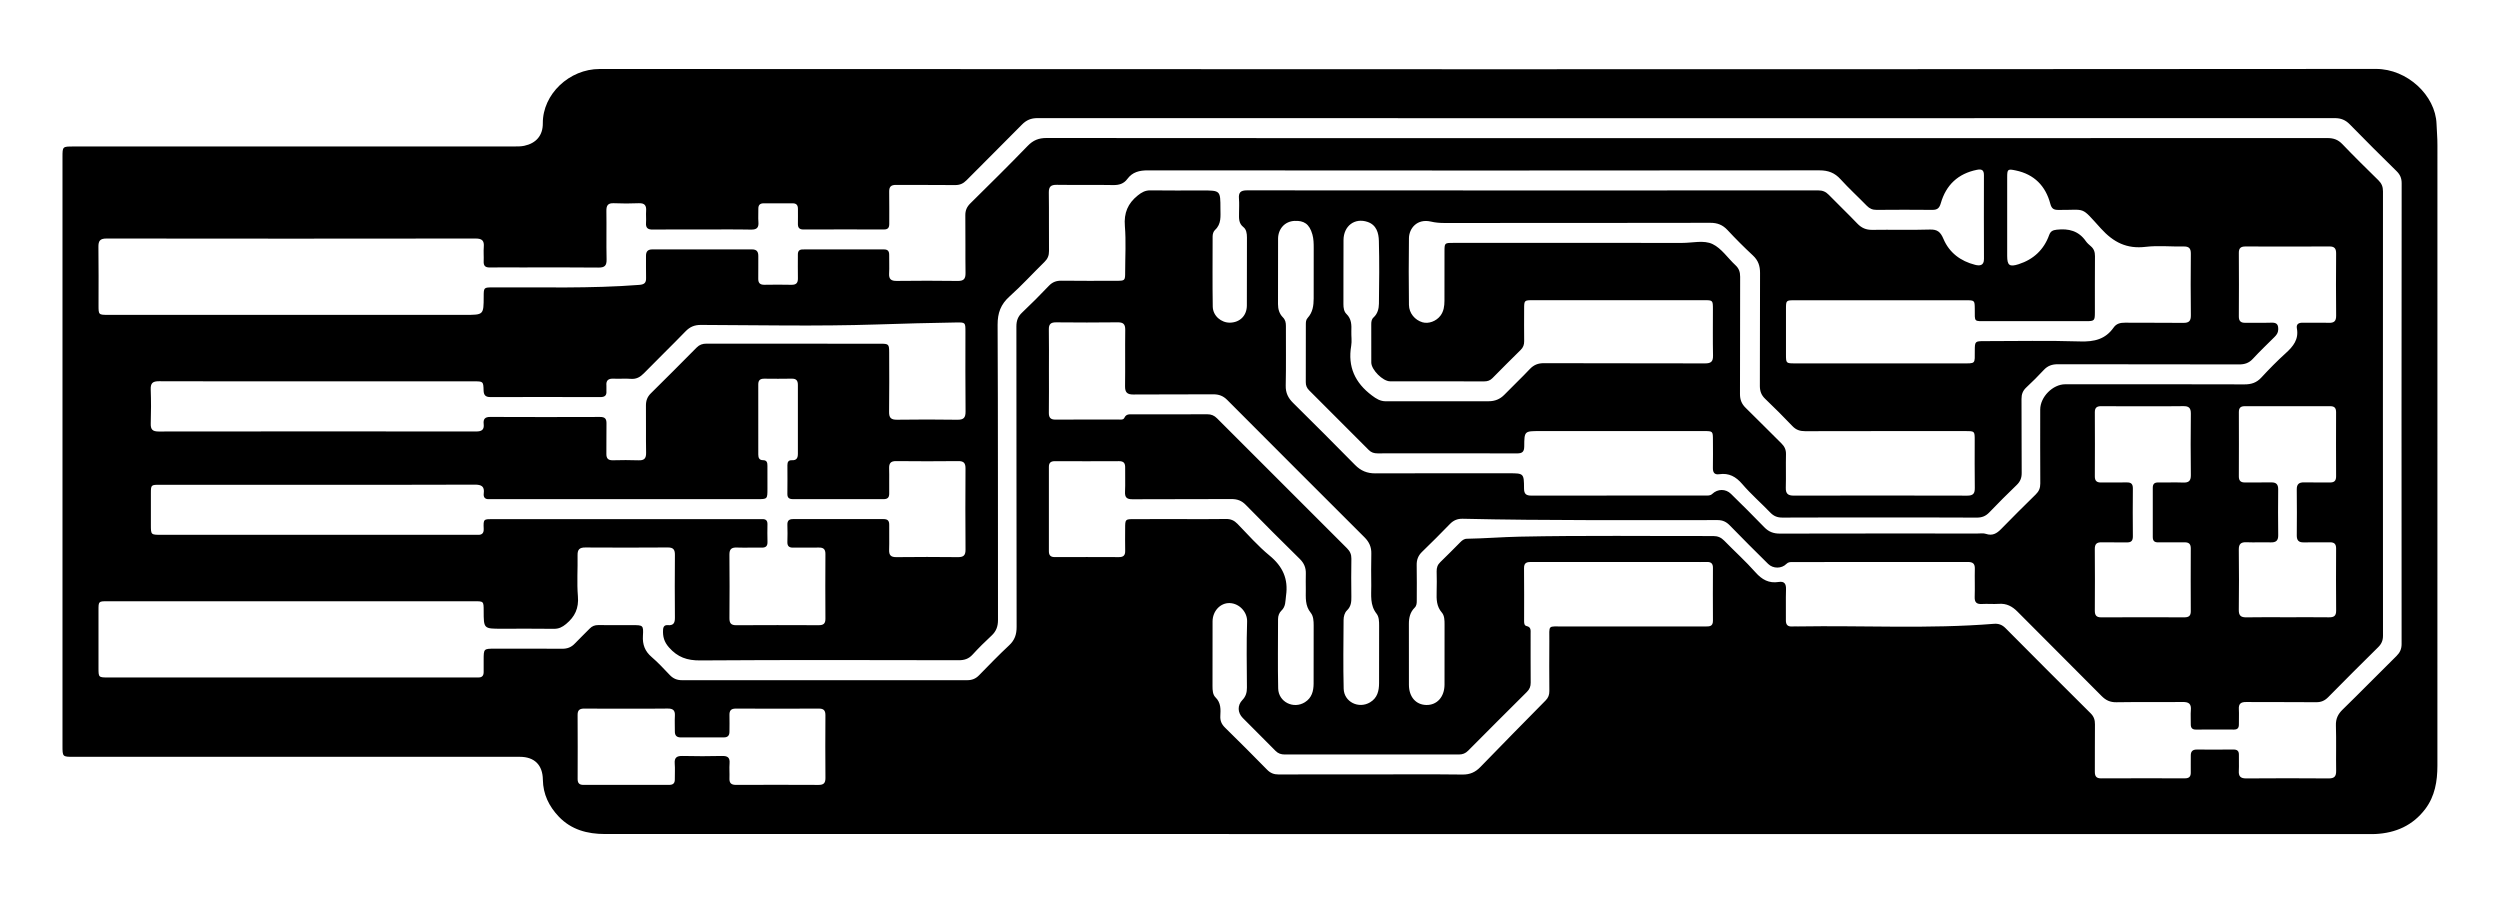 <?xml version="1.0" encoding="utf-8"?>
<!-- Generator: Adobe Illustrator 17.0.0, SVG Export Plug-In . SVG Version: 6.00 Build 0)  -->
<!DOCTYPE svg PUBLIC "-//W3C//DTD SVG 1.1//EN" "http://www.w3.org/Graphics/SVG/1.1/DTD/svg11.dtd">
<svg version="1.1" id="Camada_1" xmlns="http://www.w3.org/2000/svg" xmlns:xlink="http://www.w3.org/1999/xlink" x="0px" y="0px"
	 width="137.5px" height="49.667px" viewBox="0 0 137.5 49.667" enable-background="new 0 0 137.5 49.667" xml:space="preserve">
<path d="M134.009,6.809c-0.058-1.56-1.609-3.019-3.33-3.018C98.113,3.815,65.546,3.813,32.98,3.795
	c-1.667-0.001-3.136,1.384-3.125,2.987c0.005,0.671-0.37,1.099-1.022,1.237c-0.185,0.039-0.381,0.036-0.572,0.036
	C20.186,8.057,12.11,8.057,4.034,8.057c-0.596,0-0.597,0-0.597,0.588c0,10.787,0,21.575,0,32.362c0,0.617,0,0.618,0.603,0.618
	c8.184,0,16.367,0,24.551,0c0.801,0,1.256,0.445,1.267,1.26c0.011,0.799,0.337,1.462,0.872,2.026c0.687,0.725,1.576,0.96,2.54,0.96
	c16.187,0.002,32.374,0.001,48.561,0.001c16.127,0,32.254,0,48.381,0c0.144,0,0.288,0.006,0.432-0.001
	c1.12-0.054,2.064-0.471,2.749-1.38c0.528-0.701,0.663-1.527,0.664-2.375c0.004-11.375,0.003-22.751,0.001-34.126
	C134.061,7.596,134.023,7.202,134.009,6.809z M45.018,43.17c-1.512-0.008-3.023-0.007-4.535-0.001
	c-0.261,0.001-0.374-0.094-0.363-0.359c0.012-0.275-0.016-0.553,0.006-0.827c0.026-0.326-0.114-0.412-0.419-0.405
	c-0.719,0.017-1.44,0.017-2.159,0c-0.318-0.008-0.466,0.082-0.438,0.424c0.024,0.286,0,0.575,0.005,0.863
	c0.003,0.213-0.096,0.303-0.306,0.303c-1.572-0.002-3.143-0.003-4.715,0.001c-0.228,0.001-0.325-0.093-0.324-0.323
	c0.004-1.176,0.006-2.351-0.002-3.527c-0.002-0.276,0.126-0.349,0.376-0.347c0.768,0.008,1.536,0.003,2.303,0.003
	c0.756,0,1.512,0.009,2.267-0.005c0.29-0.005,0.422,0.088,0.405,0.392c-0.017,0.287,0.001,0.576-0.002,0.864
	c-0.003,0.223,0.096,0.331,0.324,0.331c0.792-0.003,1.583-0.002,2.375-0.001c0.21,0,0.305-0.105,0.304-0.311
	c-0.001-0.3,0.011-0.6,0-0.9c-0.009-0.253,0.076-0.374,0.349-0.373c1.524,0.007,3.047,0.007,4.571,0
	c0.266-0.001,0.359,0.105,0.358,0.365c-0.007,1.152-0.009,2.303,0.001,3.455C45.401,43.072,45.297,43.172,45.018,43.17z
	 M55.914,34.481c0.001,0.415-0.106,0.728-0.414,1.014c-0.57,0.531-1.112,1.094-1.658,1.651c-0.18,0.183-0.381,0.264-0.64,0.264
	c-5.232-0.004-10.464-0.004-15.696,0c-0.274,0-0.482-0.089-0.668-0.284c-0.323-0.338-0.641-0.686-0.996-0.989
	c-0.372-0.317-0.51-0.684-0.481-1.168c0.035-0.584,0.008-0.586-0.579-0.587c-0.624,0-1.248,0.005-1.872-0.003
	c-0.194-0.002-0.344,0.054-0.479,0.195c-0.266,0.277-0.549,0.537-0.812,0.817c-0.195,0.208-0.417,0.293-0.702,0.29
	c-1.236-0.01-2.472-0.004-3.708-0.004c-0.607,0-0.607,0.001-0.608,0.625c0,0.216-0.005,0.432,0,0.648
	c0.004,0.207-0.083,0.317-0.298,0.31c-0.084-0.003-0.168,0.001-0.252,0.001c-6.696,0-13.392,0-20.087,0
	c-0.546,0-0.547-0.001-0.547-0.53c0-1.056-0.001-2.112,0-3.168c0-0.493,0.001-0.495,0.51-0.495c3.372,0,6.744,0,10.116,0
	c3.348,0,6.696,0,10.044,0c0.514,0,0.514,0.001,0.515,0.526c0.002,0.986,0.002,0.986,0.981,0.986c0.96,0,1.92-0.008,2.88,0.005
	c0.271,0.003,0.461-0.091,0.67-0.264c0.49-0.405,0.707-0.869,0.652-1.524c-0.063-0.751-0.005-1.511-0.019-2.267
	c-0.006-0.316,0.119-0.42,0.427-0.418c1.512,0.009,3.024,0.01,4.536-0.001c0.305-0.002,0.393,0.119,0.391,0.407
	c-0.01,1.152-0.01,2.304,0,3.456c0.003,0.285-0.079,0.437-0.386,0.41c-0.176-0.015-0.256,0.07-0.266,0.254
	c-0.02,0.37,0.054,0.662,0.325,0.97c0.476,0.541,0.997,0.722,1.718,0.716c4.74-0.033,9.48-0.019,14.22-0.011
	c0.311,0,0.546-0.075,0.759-0.308c0.332-0.363,0.682-0.71,1.043-1.044c0.257-0.238,0.356-0.505,0.356-0.857
	c-0.008-5.412,0.006-10.824-0.021-16.235c-0.003-0.659,0.173-1.13,0.659-1.566c0.669-0.599,1.277-1.268,1.92-1.897
	c0.176-0.172,0.251-0.354,0.248-0.602c-0.011-1.068,0.006-2.136-0.01-3.204c-0.005-0.334,0.111-0.439,0.439-0.434
	c1.032,0.016,2.064-0.006,3.096,0.013c0.328,0.006,0.587-0.071,0.782-0.334c0.284-0.383,0.661-0.475,1.131-0.474
	c12.312,0.011,24.623,0.012,36.935-0.001c0.487,0,0.84,0.134,1.164,0.491c0.459,0.506,0.966,0.968,1.443,1.458
	c0.153,0.157,0.317,0.227,0.539,0.225c1.02-0.009,2.04-0.01,3.06,0c0.273,0.003,0.391-0.091,0.469-0.364
	c0.289-1.005,0.948-1.631,1.99-1.84c0.273-0.055,0.383,0.021,0.383,0.296c-0.003,1.536-0.006,3.072,0.002,4.608
	c0.002,0.384-0.253,0.381-0.487,0.322c-0.797-0.201-1.42-0.666-1.741-1.425c-0.16-0.377-0.328-0.529-0.748-0.515
	c-1.055,0.033-2.112,0-3.167,0.017c-0.341,0.005-0.591-0.104-0.824-0.348c-0.514-0.537-1.053-1.051-1.573-1.584
	c-0.162-0.166-0.334-0.238-0.57-0.238c-10.476,0.005-20.952,0.005-31.427-0.003c-0.357,0-0.466,0.125-0.438,0.46
	c0.022,0.262,0.005,0.528,0.004,0.792c-0.001,0.284-0.032,0.559,0.247,0.776c0.152,0.119,0.189,0.347,0.188,0.563
	c-0.006,1.248,0.001,2.496-0.005,3.744c-0.003,0.555-0.378,0.929-0.923,0.942c-0.488,0.011-0.945-0.376-0.953-0.883
	c-0.021-1.284-0.007-2.568-0.007-3.852c0-0.138,0.041-0.28,0.133-0.365c0.359-0.33,0.297-0.755,0.297-1.17
	c-0.001-1.001,0-1.001-1.002-1.001c-0.948,0-1.896,0.009-2.844-0.005c-0.287-0.005-0.481,0.104-0.7,0.279
	c-0.55,0.442-0.768,0.964-0.71,1.681c0.068,0.834,0.017,1.679,0.016,2.519c0,0.493-0.002,0.494-0.51,0.494
	c-0.996,0.001-1.992,0.009-2.988-0.005c-0.286-0.004-0.499,0.073-0.698,0.282c-0.48,0.504-0.971,0.998-1.477,1.476
	c-0.229,0.216-0.309,0.448-0.309,0.759C55.909,23.465,55.903,28.973,55.914,34.481z M33.353,21.216
	c-0.031-0.306,0.116-0.404,0.405-0.389c0.311,0.016,0.625-0.016,0.935,0.009c0.306,0.025,0.516-0.096,0.723-0.307
	c0.755-0.772,1.532-1.523,2.283-2.299c0.243-0.251,0.492-0.36,0.848-0.359c3.216,0.013,6.434,0.079,9.647-0.024
	c1.467-0.047,2.934-0.089,4.402-0.111c0.501-0.007,0.503,0,0.503,0.5c0,1.464-0.009,2.928,0.007,4.392
	c0.004,0.345-0.102,0.463-0.453,0.458c-1.104-0.018-2.208-0.016-3.312-0.001c-0.327,0.004-0.446-0.097-0.441-0.432
	c0.016-1.092,0.007-2.184,0.005-3.276c-0.001-0.443-0.029-0.472-0.471-0.472c-3.192-0.002-6.384,0.001-9.576-0.004
	c-0.218,0-0.386,0.056-0.543,0.215c-0.835,0.845-1.676,1.685-2.52,2.52c-0.193,0.191-0.271,0.405-0.268,0.675
	c0.01,0.864-0.007,1.728,0.009,2.592c0.006,0.317-0.11,0.427-0.421,0.414c-0.467-0.018-0.936-0.013-1.404-0.002
	c-0.265,0.007-0.365-0.101-0.36-0.363c0.01-0.552-0.006-1.104,0.006-1.656c0.005-0.257-0.079-0.364-0.35-0.363
	c-2.016,0.007-4.032,0.008-6.048-0.001c-0.298-0.001-0.385,0.128-0.356,0.389c0.036,0.319-0.112,0.412-0.419,0.411
	c-5.82-0.006-11.64-0.007-17.46,0.001c-0.335,0-0.443-0.112-0.433-0.44c0.02-0.623,0.022-1.248-0.001-1.872
	c-0.013-0.351,0.111-0.454,0.457-0.453c2.904,0.011,5.808,0.006,8.712,0.006c2.868,0,5.736,0,8.604,0c0.511,0,0.522,0,0.535,0.502
	c0.007,0.261,0.113,0.363,0.37,0.363c2.016-0.004,4.032-0.005,6.048,0.001c0.246,0.001,0.358-0.087,0.337-0.336
	C33.346,21.409,33.362,21.311,33.353,21.216z M48.594,28.55c-1.656,0.005-3.312,0.005-4.968,0c-0.229-0.001-0.327,0.084-0.32,0.317
	c0.01,0.312,0.01,0.624,0,0.936c-0.007,0.232,0.091,0.321,0.32,0.317c0.468-0.008,0.936,0.007,1.404-0.004
	c0.257-0.006,0.37,0.086,0.368,0.355c-0.008,1.188-0.008,2.376,0,3.564c0.002,0.272-0.117,0.352-0.371,0.351
	c-1.512-0.006-3.024-0.008-4.536,0.001c-0.288,0.002-0.374-0.117-0.372-0.388c0.009-1.164,0.011-2.328-0.001-3.492
	c-0.003-0.304,0.115-0.402,0.406-0.392c0.455,0.015,0.912-0.003,1.368,0.005c0.229,0.004,0.327-0.085,0.32-0.317
	c-0.01-0.324-0.007-0.648-0.002-0.972c0.003-0.198-0.087-0.286-0.282-0.278c-0.096,0.004-0.192-0.002-0.288-0.002
	c-4.824,0-9.648,0-14.472,0c-0.572,0-0.587-0.021-0.564,0.538c0.009,0.226-0.088,0.338-0.319,0.326c-0.084-0.004-0.168,0-0.252,0
	c-5.724,0-11.448,0-17.172,0c-0.561,0-0.562-0.001-0.562-0.551c0-0.576-0.001-1.152,0-1.728c0.001-0.468,0.006-0.473,0.495-0.473
	c2.892,0,5.784,0,8.676,0c2.88,0,5.76,0.006,8.64-0.007c0.369-0.002,0.548,0.091,0.497,0.482c-0.03,0.23,0.083,0.333,0.313,0.316
	c0.083-0.006,0.168,0,0.252,0c4.824,0,9.648,0,14.472,0c0.565,0,0.566-0.001,0.566-0.572c0-0.42-0.002-0.84-0.001-1.26
	c0.001-0.172-0.024-0.312-0.246-0.312c-0.205,0-0.257-0.133-0.257-0.313c0.002-1.284,0.003-2.568-0.001-3.852
	c-0.001-0.234,0.107-0.319,0.33-0.317c0.504,0.006,1.008,0.008,1.512-0.001c0.25-0.004,0.338,0.106,0.337,0.348
	c-0.005,1.26-0.005,2.52,0,3.78c0.001,0.235-0.072,0.37-0.327,0.358c-0.188-0.009-0.25,0.096-0.249,0.269
	c0.003,0.528,0.005,1.056-0.002,1.584c-0.003,0.224,0.109,0.287,0.312,0.287c1.656-0.003,3.312-0.004,4.968,0.001
	c0.228,0.001,0.325-0.084,0.321-0.316c-0.009-0.456,0.01-0.912-0.005-1.368c-0.009-0.286,0.081-0.413,0.388-0.409
	c1.14,0.012,2.28,0.012,3.42,0c0.303-0.003,0.394,0.115,0.393,0.405c-0.009,1.488-0.011,2.976,0.001,4.464
	c0.003,0.318-0.113,0.417-0.422,0.413c-1.128-0.013-2.256-0.012-3.384,0c-0.3,0.003-0.406-0.107-0.396-0.402
	c0.016-0.456-0.003-0.912,0.005-1.368C48.911,28.648,48.829,28.549,48.594,28.55z M114.997,13.544
	c-0.1-0.085-0.203-0.175-0.277-0.281c-0.395-0.568-0.945-0.704-1.598-0.63c-0.219,0.025-0.341,0.081-0.42,0.299
	c-0.291,0.806-0.862,1.336-1.674,1.598c-0.506,0.163-0.632,0.066-0.633-0.452c-0.001-1.44-0.001-2.879,0-4.319
	c0-0.455,0.026-0.478,0.473-0.384c1.015,0.213,1.64,0.852,1.899,1.833c0.074,0.279,0.196,0.336,0.442,0.338
	c1.56,0.015,1.195-0.24,2.34,1.02c0.698,0.768,1.426,1.133,2.463,1.01c0.686-0.082,1.39-0.005,2.086-0.02
	c0.298-0.006,0.401,0.104,0.398,0.4c-0.011,1.128-0.013,2.256,0.001,3.383c0.004,0.312-0.101,0.423-0.416,0.419
	c-1.068-0.014-2.136,0.002-3.203-0.01c-0.262-0.003-0.479,0.052-0.628,0.266c-0.452,0.646-1.066,0.789-1.834,0.765
	c-1.762-0.055-3.527-0.018-5.291-0.017c-0.493,0-0.51,0.018-0.512,0.504c-0.002,0.775,0.067,0.72-0.718,0.72
	c-3.059,0-6.119,0-9.178,0c-0.48,0-0.488-0.008-0.489-0.479c-0.001-0.84-0.001-1.68,0-2.52c0.001-0.468,0.006-0.473,0.495-0.473
	c1.572-0.001,3.144,0,4.715,0c1.56,0,3.119,0,4.679,0c0.488,0,0.491,0.006,0.495,0.473c0.007,0.742-0.077,0.676,0.676,0.677
	c1.812,0.003,3.623,0.002,5.435,0c0.473,0,0.494-0.022,0.495-0.484c0.002-1.032-0.004-2.064,0.005-3.095
	C115.224,13.86,115.165,13.687,114.997,13.544z M124.941,17.747c-0.479,0.017-0.96-0.004-1.439,0.007
	c-0.258,0.006-0.368-0.089-0.366-0.356c0.008-1.164,0.008-2.328,0-3.491c-0.002-0.272,0.118-0.352,0.372-0.351
	c1.536,0.006,3.071,0.008,4.607-0.001c0.287-0.002,0.374,0.116,0.372,0.388c-0.009,1.14-0.011,2.28,0.001,3.419
	c0.003,0.302-0.113,0.402-0.404,0.393c-0.479-0.015-0.96,0.003-1.44-0.005c-0.227-0.004-0.357,0.085-0.315,0.314
	c0.11,0.599-0.198,0.984-0.609,1.356c-0.471,0.425-0.917,0.881-1.349,1.348c-0.259,0.28-0.547,0.374-0.922,0.373
	c-3.287-0.011-6.575-0.007-9.862-0.006c-0.684,0-1.375,0.698-1.375,1.39c0,1.356-0.005,2.711,0.004,4.067
	c0.002,0.248-0.073,0.43-0.25,0.602c-0.644,0.629-1.28,1.265-1.909,1.908c-0.237,0.242-0.477,0.381-0.83,0.261
	c-0.141-0.048-0.309-0.02-0.465-0.02c-3.623-0.001-7.247-0.004-10.87,0.005c-0.351,0.001-0.614-0.098-0.858-0.352
	c-0.598-0.623-1.215-1.228-1.831-1.834c-0.291-0.286-0.728-0.282-1.029,0.003c-0.112,0.106-0.243,0.088-0.372,0.088
	c-3.191,0.001-6.383-0.002-9.574,0.005c-0.29,0.001-0.405-0.089-0.406-0.392c-0.003-0.836-0.014-0.836-0.837-0.836
	c-2.448,0-4.895-0.005-7.343,0.005c-0.45,0.002-0.798-0.141-1.116-0.465c-1.125-1.148-2.266-2.281-3.408-3.413
	c-0.271-0.268-0.412-0.553-0.403-0.951c0.024-1.091,0.006-2.183,0.01-3.275c0-0.184-0.025-0.336-0.17-0.482
	c-0.189-0.19-0.266-0.444-0.265-0.723c0.005-1.2-0.002-2.4,0.004-3.599c0.003-0.531,0.362-0.952,0.904-0.978
	c0.507-0.024,0.818,0.154,0.984,0.747c0.069,0.247,0.072,0.495,0.072,0.747c-0.002,0.924,0.001,1.848-0.002,2.772
	c-0.001,0.388-0.051,0.765-0.33,1.068c-0.099,0.108-0.101,0.238-0.101,0.37c0,1.056,0.003,2.112-0.003,3.167
	c-0.001,0.181,0.056,0.32,0.183,0.447c1.097,1.092,2.192,2.186,3.282,3.284c0.139,0.14,0.292,0.184,0.483,0.184
	c2.556-0.004,5.111-0.006,7.667,0.002c0.29,0.001,0.399-0.087,0.4-0.388c0.004-0.84,0.015-0.84,0.843-0.84c3.011,0,6.023,0,9.034,0
	c0.5,0,0.5,0.002,0.501,0.503c0.001,0.504,0.009,1.008-0.002,1.512c-0.006,0.256,0.078,0.397,0.348,0.358
	c0.538-0.078,0.917,0.132,1.271,0.545c0.475,0.554,1.031,1.037,1.539,1.565c0.19,0.197,0.39,0.276,0.664,0.275
	c1.788-0.01,3.575-0.005,5.363-0.005c1.776,0,3.551-0.006,5.327,0.006c0.288,0.002,0.496-0.083,0.694-0.29
	c0.489-0.511,0.991-1.011,1.501-1.502c0.196-0.189,0.279-0.388,0.277-0.663c-0.012-1.356,0-2.711-0.01-4.067
	c-0.002-0.26,0.07-0.456,0.261-0.634c0.333-0.31,0.657-0.633,0.967-0.967c0.213-0.229,0.455-0.312,0.766-0.312
	c3.323,0.007,6.646,0.001,9.969,0.01c0.31,0.001,0.545-0.075,0.76-0.307c0.382-0.414,0.792-0.803,1.191-1.201
	c0.112-0.112,0.199-0.225,0.205-0.401C125.312,17.869,125.238,17.736,124.941,17.747z M125.3,26.92
	c0.003-0.274-0.102-0.394-0.381-0.388c-0.479,0.01-0.96-0.004-1.439,0.004c-0.245,0.004-0.345-0.095-0.344-0.341
	c0.006-1.175,0.005-2.351,0.001-3.526c-0.001-0.225,0.087-0.328,0.319-0.328c1.571,0.004,3.143,0.004,4.714,0
	c0.235,0,0.315,0.111,0.314,0.333c-0.004,1.175-0.005,2.351,0.001,3.526c0.001,0.251-0.107,0.341-0.348,0.336
	c-0.468-0.008-0.936,0.007-1.403-0.005c-0.285-0.007-0.417,0.091-0.413,0.393c0.011,0.839,0.009,1.679,0.001,2.519
	c-0.003,0.274,0.101,0.394,0.381,0.388c0.479-0.01,0.96,0.004,1.439-0.004c0.245-0.004,0.345,0.095,0.343,0.341
	c-0.006,1.14-0.008,2.279,0.002,3.418c0.003,0.293-0.127,0.37-0.394,0.366c-0.768-0.01-1.535-0.003-2.303-0.003
	c-0.744,0-1.487-0.01-2.231,0.005c-0.304,0.006-0.43-0.086-0.426-0.409c0.014-1.103,0.014-2.207,0-3.31
	c-0.004-0.32,0.117-0.423,0.424-0.411c0.443,0.018,0.888-0.005,1.331,0.007c0.285,0.008,0.417-0.091,0.413-0.393
	C125.29,28.6,125.292,27.76,125.3,26.92z M118.706,29.83c0.48-0.006,0.96,0.006,1.44-0.002c0.242-0.004,0.349,0.088,0.347,0.338
	c-0.006,1.152-0.006,2.304,0,3.456c0.001,0.255-0.117,0.332-0.354,0.331c-1.524-0.005-3.048-0.006-4.572,0.001
	c-0.271,0.001-0.353-0.117-0.352-0.371c0.007-1.128,0.009-2.256-0.001-3.384c-0.003-0.288,0.115-0.38,0.388-0.372
	c0.456,0.013,0.912-0.006,1.368,0.005c0.248,0.006,0.34-0.089,0.338-0.337c-0.009-0.876-0.009-1.752,0-2.628
	c0.003-0.251-0.097-0.34-0.341-0.334c-0.468,0.01-0.936-0.004-1.404,0.004c-0.242,0.004-0.349-0.088-0.347-0.338
	c0.006-1.176,0.006-2.352,0-3.528c-0.001-0.255,0.117-0.333,0.354-0.331c0.768,0.007,1.536,0.003,2.304,0.003
	c0.732,0,1.464,0.01,2.196-0.005c0.304-0.006,0.431,0.086,0.427,0.409c-0.014,1.128-0.014,2.256,0,3.384
	c0.004,0.322-0.12,0.421-0.426,0.409c-0.455-0.017-0.912,0.002-1.368-0.005c-0.214-0.003-0.301,0.085-0.3,0.299
	c0.005,0.9,0.005,1.8,0,2.7C118.402,29.751,118.495,29.833,118.706,29.83z M75.421,19.939c0.003,0.399,0.632,1.032,1.031,1.033
	c1.728,0.004,3.456,0,5.183,0.004c0.18,0,0.322-0.049,0.449-0.178c0.514-0.521,1.031-1.039,1.553-1.552
	c0.139-0.137,0.194-0.286,0.192-0.48c-0.008-0.588-0.003-1.176-0.002-1.764c0.001-0.491,0.002-0.492,0.512-0.492
	c1.56,0,3.12,0,4.679,0c1.572,0,3.144-0.001,4.715,0c0.47,0,0.477,0.008,0.477,0.491c0.001,0.852-0.012,1.704,0.006,2.555
	c0.007,0.337-0.116,0.432-0.441,0.431c-2.951-0.009-5.903-0.001-8.854-0.012c-0.328-0.001-0.564,0.092-0.787,0.329
	c-0.452,0.481-0.934,0.932-1.393,1.406c-0.242,0.249-0.529,0.359-0.868,0.359c-1.884,0-3.768-0.002-5.651,0.002
	c-0.306,0.001-0.527-0.138-0.768-0.32c-0.926-0.695-1.336-1.575-1.138-2.733c0.044-0.256,0-0.527,0.008-0.791
	c0.011-0.35,0.017-0.683-0.272-0.961c-0.133-0.128-0.165-0.335-0.164-0.537c0.006-1.176-0.004-2.352,0.005-3.528
	c0.006-0.778,0.617-1.236,1.325-0.995c0.491,0.167,0.609,0.612,0.62,1.043c0.03,1.151,0.019,2.304,0.003,3.455
	c-0.004,0.271-0.071,0.55-0.292,0.751c-0.12,0.109-0.13,0.247-0.13,0.395C75.42,18.547,75.416,19.243,75.421,19.939z M97.083,21.934
	c0.512,0.489,1.013,0.99,1.501,1.502c0.199,0.209,0.414,0.28,0.698,0.279c2.94-0.008,5.88-0.005,8.819-0.005
	c0.507,0,0.508,0.001,0.508,0.496c0.001,0.876-0.009,1.752,0.005,2.628c0.005,0.305-0.087,0.426-0.409,0.426
	c-3.18-0.009-6.36-0.008-9.54-0.001c-0.323,0.001-0.455-0.102-0.446-0.436c0.018-0.611-0.005-1.224,0.01-1.836
	c0.006-0.249-0.076-0.43-0.251-0.601c-0.66-0.647-1.303-1.31-1.966-1.954c-0.224-0.218-0.314-0.454-0.313-0.766
	c0.009-2.148,0.001-4.296,0.009-6.444c0.001-0.259-0.064-0.457-0.257-0.635c-0.422-0.391-0.767-0.927-1.259-1.163
	c-0.481-0.232-1.108-0.062-1.671-0.064c-1.884-0.006-3.768-0.002-5.652-0.002c-2.316,0-4.632-0.001-6.948,0.001
	c-0.471,0-0.473,0.003-0.474,0.484c-0.002,0.9,0.001,1.8-0.002,2.7c-0.001,0.29-0.038,0.577-0.219,0.817
	c-0.235,0.312-0.657,0.461-0.988,0.366c-0.416-0.12-0.74-0.499-0.746-0.956c-0.015-1.224-0.017-2.448,0-3.672
	c0.008-0.534,0.443-1.089,1.211-0.911c0.235,0.055,0.47,0.076,0.711,0.076c4.884-0.002,9.767,0.002,14.651-0.009
	c0.393-0.001,0.682,0.113,0.948,0.399c0.449,0.483,0.917,0.95,1.4,1.4c0.288,0.268,0.391,0.572,0.389,0.957
	c-0.01,2.076,0,4.152-0.01,6.228C96.796,21.525,96.876,21.736,97.083,21.934z M57.686,18.126c-0.006-0.299,0.106-0.4,0.401-0.397
	c1.127,0.011,2.255,0.013,3.382-0.001c0.312-0.004,0.423,0.101,0.419,0.416c-0.014,1.031,0.005,2.063-0.01,3.094
	c-0.005,0.343,0.116,0.463,0.46,0.46c1.463-0.013,2.927,0.001,4.39-0.01c0.309-0.002,0.546,0.085,0.767,0.307
	c2.514,2.524,5.034,5.042,7.555,7.559c0.252,0.252,0.383,0.532,0.373,0.895c-0.016,0.587-0.007,1.175-0.003,1.763
	c0.003,0.53-0.08,1.069,0.293,1.543c0.133,0.169,0.14,0.425,0.139,0.657c-0.003,1.055,0.003,2.111-0.003,3.166
	c-0.002,0.421-0.092,0.81-0.494,1.05c-0.625,0.374-1.434-0.018-1.453-0.749c-0.032-1.258-0.012-2.518-0.005-3.778
	c0.001-0.192,0.054-0.4,0.19-0.531c0.226-0.218,0.242-0.472,0.238-0.755c-0.009-0.696-0.011-1.392,0.001-2.087
	c0.004-0.235-0.074-0.406-0.238-0.57c-2.387-2.38-4.77-4.763-7.15-7.149c-0.155-0.156-0.317-0.225-0.539-0.224
	c-1.367,0.008-2.735,0.003-4.102,0.004c-0.176,0-0.355-0.029-0.456,0.19c-0.057,0.124-0.208,0.096-0.326,0.096
	c-1.152,0.001-2.303-0.005-3.454,0.005c-0.286,0.002-0.378-0.112-0.374-0.386c0.011-0.768,0.004-1.535,0.004-2.303
	C57.69,19.638,57.7,18.882,57.686,18.126z M62.39,28.551c-0.505,0.001-0.506,0.002-0.507,0.523
	c-0.001,0.408-0.007,0.816,0.002,1.224c0.005,0.246-0.096,0.344-0.342,0.343c-1.176-0.006-2.351-0.005-3.527-0.001
	c-0.226,0.001-0.327-0.09-0.327-0.32c0.004-1.548,0.004-3.095,0-4.643c0-0.237,0.115-0.313,0.335-0.312
	c1.176,0.004,2.351,0.005,3.527-0.001c0.253-0.001,0.338,0.113,0.333,0.352c-0.008,0.444,0.014,0.888-0.007,1.331
	c-0.015,0.316,0.099,0.414,0.413,0.412c1.812-0.012,3.623,0.001,5.435-0.011c0.324-0.002,0.562,0.084,0.792,0.319
	c0.981,1.004,1.976,1.994,2.976,2.979c0.231,0.228,0.337,0.482,0.328,0.8c-0.009,0.288-0.002,0.576-0.001,0.864
	c0.001,0.45-0.05,0.898,0.273,1.296c0.144,0.177,0.159,0.445,0.159,0.689c-0.001,1.068,0.003,2.135-0.003,3.203
	c-0.002,0.41-0.098,0.786-0.478,1.024c-0.628,0.394-1.455-0.013-1.471-0.76c-0.027-1.271-0.007-2.543-0.007-3.815
	c0-0.177,0.066-0.35,0.182-0.459c0.251-0.236,0.215-0.526,0.257-0.822c0.135-0.928-0.183-1.616-0.907-2.211
	c-0.637-0.523-1.187-1.153-1.764-1.746c-0.18-0.185-0.369-0.27-0.632-0.265c-0.851,0.015-1.703,0.005-2.555,0.005
	C64.046,28.551,63.218,28.55,62.39,28.551z M93.77,34.455c-2.579-0.001-5.158-0.004-7.737,0.002
	c-0.946,0.002-0.813-0.126-0.82,0.818c-0.008,0.911-0.005,1.823,0.001,2.735c0.002,0.205-0.056,0.364-0.203,0.513
	c-1.201,1.216-2.399,2.436-3.59,3.663c-0.275,0.284-0.573,0.419-0.982,0.414c-1.667-0.02-3.334-0.008-5.002-0.008
	c-1.703,0-3.407-0.004-5.11,0.004c-0.26,0.001-0.452-0.073-0.635-0.26c-0.764-0.78-1.536-1.552-2.315-2.316
	c-0.187-0.183-0.273-0.374-0.259-0.635c0.02-0.368,0.041-0.73-0.269-1.034c-0.146-0.143-0.162-0.39-0.161-0.612
	c0.004-1.188-0.001-2.375,0.003-3.563c0.002-0.57,0.433-1.029,0.952-1.006c0.528,0.022,0.965,0.5,0.948,1.014
	c-0.041,1.21-0.017,2.423-0.01,3.634c0.002,0.266-0.059,0.485-0.25,0.683c-0.281,0.29-0.267,0.696,0.02,0.986
	c0.598,0.606,1.207,1.202,1.803,1.81c0.147,0.15,0.308,0.2,0.513,0.2c3.191-0.004,6.381-0.004,9.572,0
	c0.208,0,0.363-0.063,0.508-0.209c1.073-1.081,2.151-2.158,3.231-3.232c0.147-0.146,0.212-0.3,0.21-0.508
	c-0.008-0.899-0.002-1.799-0.004-2.699c0-0.175,0.035-0.361-0.224-0.417c-0.136-0.03-0.134-0.181-0.134-0.304
	c0-0.96,0.008-1.919-0.004-2.879c-0.004-0.349,0.211-0.34,0.453-0.34c2.951,0.002,5.902,0.001,8.853,0.001
	c0.252,0,0.504,0.006,0.756-0.001c0.226-0.006,0.329,0.088,0.328,0.319c-0.005,0.971-0.006,1.943,0,2.915
	C94.214,34.477,93.992,34.455,93.77,34.455z M132.088,35.418c0,0.276-0.088,0.471-0.281,0.662c-0.991,0.977-1.964,1.973-2.961,2.945
	c-0.26,0.253-0.383,0.509-0.371,0.879c0.026,0.827-0.001,1.656,0.013,2.484c0.005,0.306-0.089,0.427-0.41,0.425
	c-1.512-0.012-3.024-0.012-4.536,0c-0.324,0.003-0.425-0.124-0.407-0.427c0.017-0.287-0.004-0.576,0.004-0.864
	c0.006-0.216-0.088-0.3-0.301-0.298c-0.672,0.006-1.344,0.004-2.016,0.001c-0.224-0.001-0.331,0.099-0.329,0.325
	c0.003,0.312-0.007,0.624-0.001,0.936c0.005,0.23-0.097,0.323-0.325,0.322c-1.536-0.004-3.072-0.005-4.608,0.002
	c-0.278,0.001-0.346-0.132-0.343-0.379c0.007-0.864-0.004-1.728,0.006-2.592c0.003-0.244-0.06-0.431-0.237-0.607
	c-1.566-1.556-3.128-3.117-4.683-4.685c-0.188-0.19-0.389-0.258-0.642-0.237c-3.587,0.289-7.18,0.083-10.77,0.144
	c-0.108,0.002-0.216-0.006-0.324,0.001c-0.246,0.015-0.346-0.096-0.343-0.341c0.008-0.564-0.011-1.128,0.007-1.692
	c0.01-0.305-0.08-0.465-0.404-0.414c-0.536,0.085-0.917-0.127-1.275-0.53c-0.54-0.609-1.149-1.158-1.719-1.742
	c-0.171-0.174-0.351-0.254-0.6-0.254c-3.552,0.007-7.105-0.04-10.655,0.034c-0.961,0.02-1.93,0.099-2.897,0.115
	c-0.164,0.003-0.266,0.093-0.368,0.195c-0.365,0.365-0.725,0.735-1.097,1.092c-0.152,0.146-0.205,0.308-0.2,0.513
	c0.01,0.372,0.01,0.744,0,1.116c-0.011,0.41-0.012,0.8,0.287,1.145c0.144,0.166,0.149,0.422,0.148,0.653
	c-0.002,1.104,0.003,2.208-0.002,3.312c-0.003,0.676-0.416,1.129-1.001,1.117c-0.578-0.012-0.956-0.448-0.957-1.112
	c-0.002-1.116,0.002-2.232-0.002-3.348c-0.001-0.337,0.068-0.644,0.314-0.888c0.116-0.115,0.119-0.254,0.119-0.399
	c0-0.648,0.01-1.296-0.004-1.944c-0.006-0.298,0.083-0.528,0.298-0.735c0.518-0.5,1.026-1.01,1.528-1.527
	c0.198-0.204,0.416-0.296,0.702-0.29c4.677,0.107,9.355,0.07,14.032,0.074c0.269,0,0.471,0.096,0.662,0.293
	c0.693,0.715,1.4,1.417,2.108,2.117c0.275,0.272,0.742,0.267,1.005-0.002c0.098-0.101,0.211-0.101,0.33-0.101
	c3.216,0,6.432,0.002,9.648-0.004c0.276,0,0.392,0.091,0.385,0.375c-0.013,0.516,0.01,1.032-0.008,1.548
	c-0.01,0.303,0.109,0.404,0.4,0.388c0.311-0.018,0.625,0.014,0.935-0.008c0.419-0.029,0.73,0.137,1.018,0.428
	c1.538,1.551,3.089,3.088,4.626,4.64c0.236,0.238,0.473,0.35,0.817,0.344c1.212-0.021,2.424,0.002,3.636-0.014
	c0.343-0.005,0.489,0.097,0.457,0.451c-0.022,0.25,0.002,0.504-0.004,0.756c-0.005,0.203,0.063,0.313,0.287,0.311
	c0.696-0.006,1.392-0.005,2.088-0.001c0.204,0.001,0.274-0.099,0.271-0.289c-0.004-0.276,0.014-0.553-0.002-0.828
	c-0.018-0.299,0.104-0.4,0.399-0.398c1.284,0.01,2.568-0.003,3.852,0.01c0.275,0.003,0.472-0.084,0.663-0.277
	c0.909-0.923,1.826-1.839,2.749-2.749c0.184-0.181,0.265-0.369,0.265-0.632c-0.006-8.148-0.006-16.296-0.001-24.444
	c0-0.248-0.073-0.43-0.249-0.602c-0.668-0.655-1.336-1.312-1.983-1.988c-0.235-0.246-0.481-0.336-0.82-0.336
	C116.25,7.6,104.49,7.599,92.73,7.599c-11.724,0-23.448,0.002-35.172-0.009c-0.431,0-0.735,0.123-1.034,0.433
	c-1.034,1.07-2.094,2.115-3.152,3.16c-0.193,0.19-0.282,0.386-0.279,0.662c0.014,1.056-0.004,2.112,0.011,3.168
	c0.005,0.328-0.099,0.444-0.434,0.439c-1.116-0.016-2.232-0.014-3.348-0.001c-0.309,0.004-0.44-0.094-0.421-0.413
	c0.019-0.335-0.001-0.672,0.004-1.008c0.003-0.203-0.063-0.312-0.287-0.312c-1.488,0.004-2.976,0.004-4.464,0.001
	c-0.204,0-0.273,0.099-0.271,0.289c0.003,0.432-0.009,0.864,0.002,1.296c0.007,0.264-0.1,0.366-0.362,0.36
	c-0.492-0.011-0.984-0.009-1.476-0.001c-0.246,0.004-0.348-0.096-0.343-0.342c0.009-0.408-0.004-0.816,0.003-1.224
	c0.005-0.248-0.078-0.381-0.35-0.38c-1.824,0.004-3.648,0.004-5.472,0c-0.267-0.001-0.36,0.124-0.355,0.376
	c0.008,0.396-0.009,0.792,0.004,1.188c0.01,0.276-0.095,0.366-0.375,0.388c-2.678,0.208-5.361,0.122-8.042,0.137
	c-0.512,0.003-0.512,0.002-0.514,0.516c-0.004,0.996-0.004,0.996-1.017,0.996c-6.54,0-13.08,0-19.62,0
	c-0.546,0-0.547-0.001-0.547-0.529c0-1.068,0.01-2.136-0.006-3.204c-0.005-0.334,0.084-0.466,0.444-0.466
	c6.768,0.009,13.536,0.009,20.304,0c0.354,0,0.476,0.119,0.447,0.461c-0.022,0.262,0.006,0.528-0.006,0.791
	c-0.011,0.245,0.084,0.344,0.335,0.34c0.588-0.01,1.176-0.002,1.764-0.002c1.404,0,2.808-0.01,4.212,0.007
	c0.347,0.004,0.457-0.107,0.449-0.451c-0.02-0.888,0.003-1.776-0.011-2.664c-0.005-0.306,0.089-0.438,0.411-0.424
	c0.455,0.02,0.912,0.02,1.368,0c0.325-0.014,0.429,0.124,0.406,0.427c-0.016,0.215,0.011,0.433-0.005,0.648
	c-0.021,0.284,0.096,0.378,0.375,0.374c0.864-0.012,1.728-0.004,2.592-0.004c0.936,0,1.872-0.012,2.808,0.006
	c0.322,0.006,0.431-0.11,0.406-0.419c-0.019-0.238,0.001-0.48-0.004-0.72c-0.004-0.21,0.088-0.309,0.302-0.307
	c0.528,0.004,1.056,0.003,1.584,0c0.219-0.001,0.295,0.114,0.292,0.317c-0.004,0.264,0.007,0.528-0.001,0.792
	c-0.007,0.219,0.063,0.332,0.305,0.331c1.476-0.006,2.952-0.005,4.428-0.001c0.221,0.001,0.292-0.102,0.291-0.308
	c-0.005-0.588,0.009-1.176-0.004-1.764c-0.006-0.281,0.102-0.382,0.381-0.379c1.08,0.009,2.16-0.004,3.24,0.009
	c0.263,0.003,0.45-0.08,0.632-0.264c1.012-1.024,2.039-2.034,3.048-3.061c0.245-0.25,0.503-0.358,0.856-0.357
	c23.784,0.006,47.568,0.006,71.352,0c0.339,0,0.589,0.103,0.825,0.344c0.847,0.867,1.706,1.722,2.571,2.571
	c0.194,0.19,0.281,0.386,0.281,0.662C132.082,18.522,132.082,26.97,132.088,35.418z"/>
</svg>
